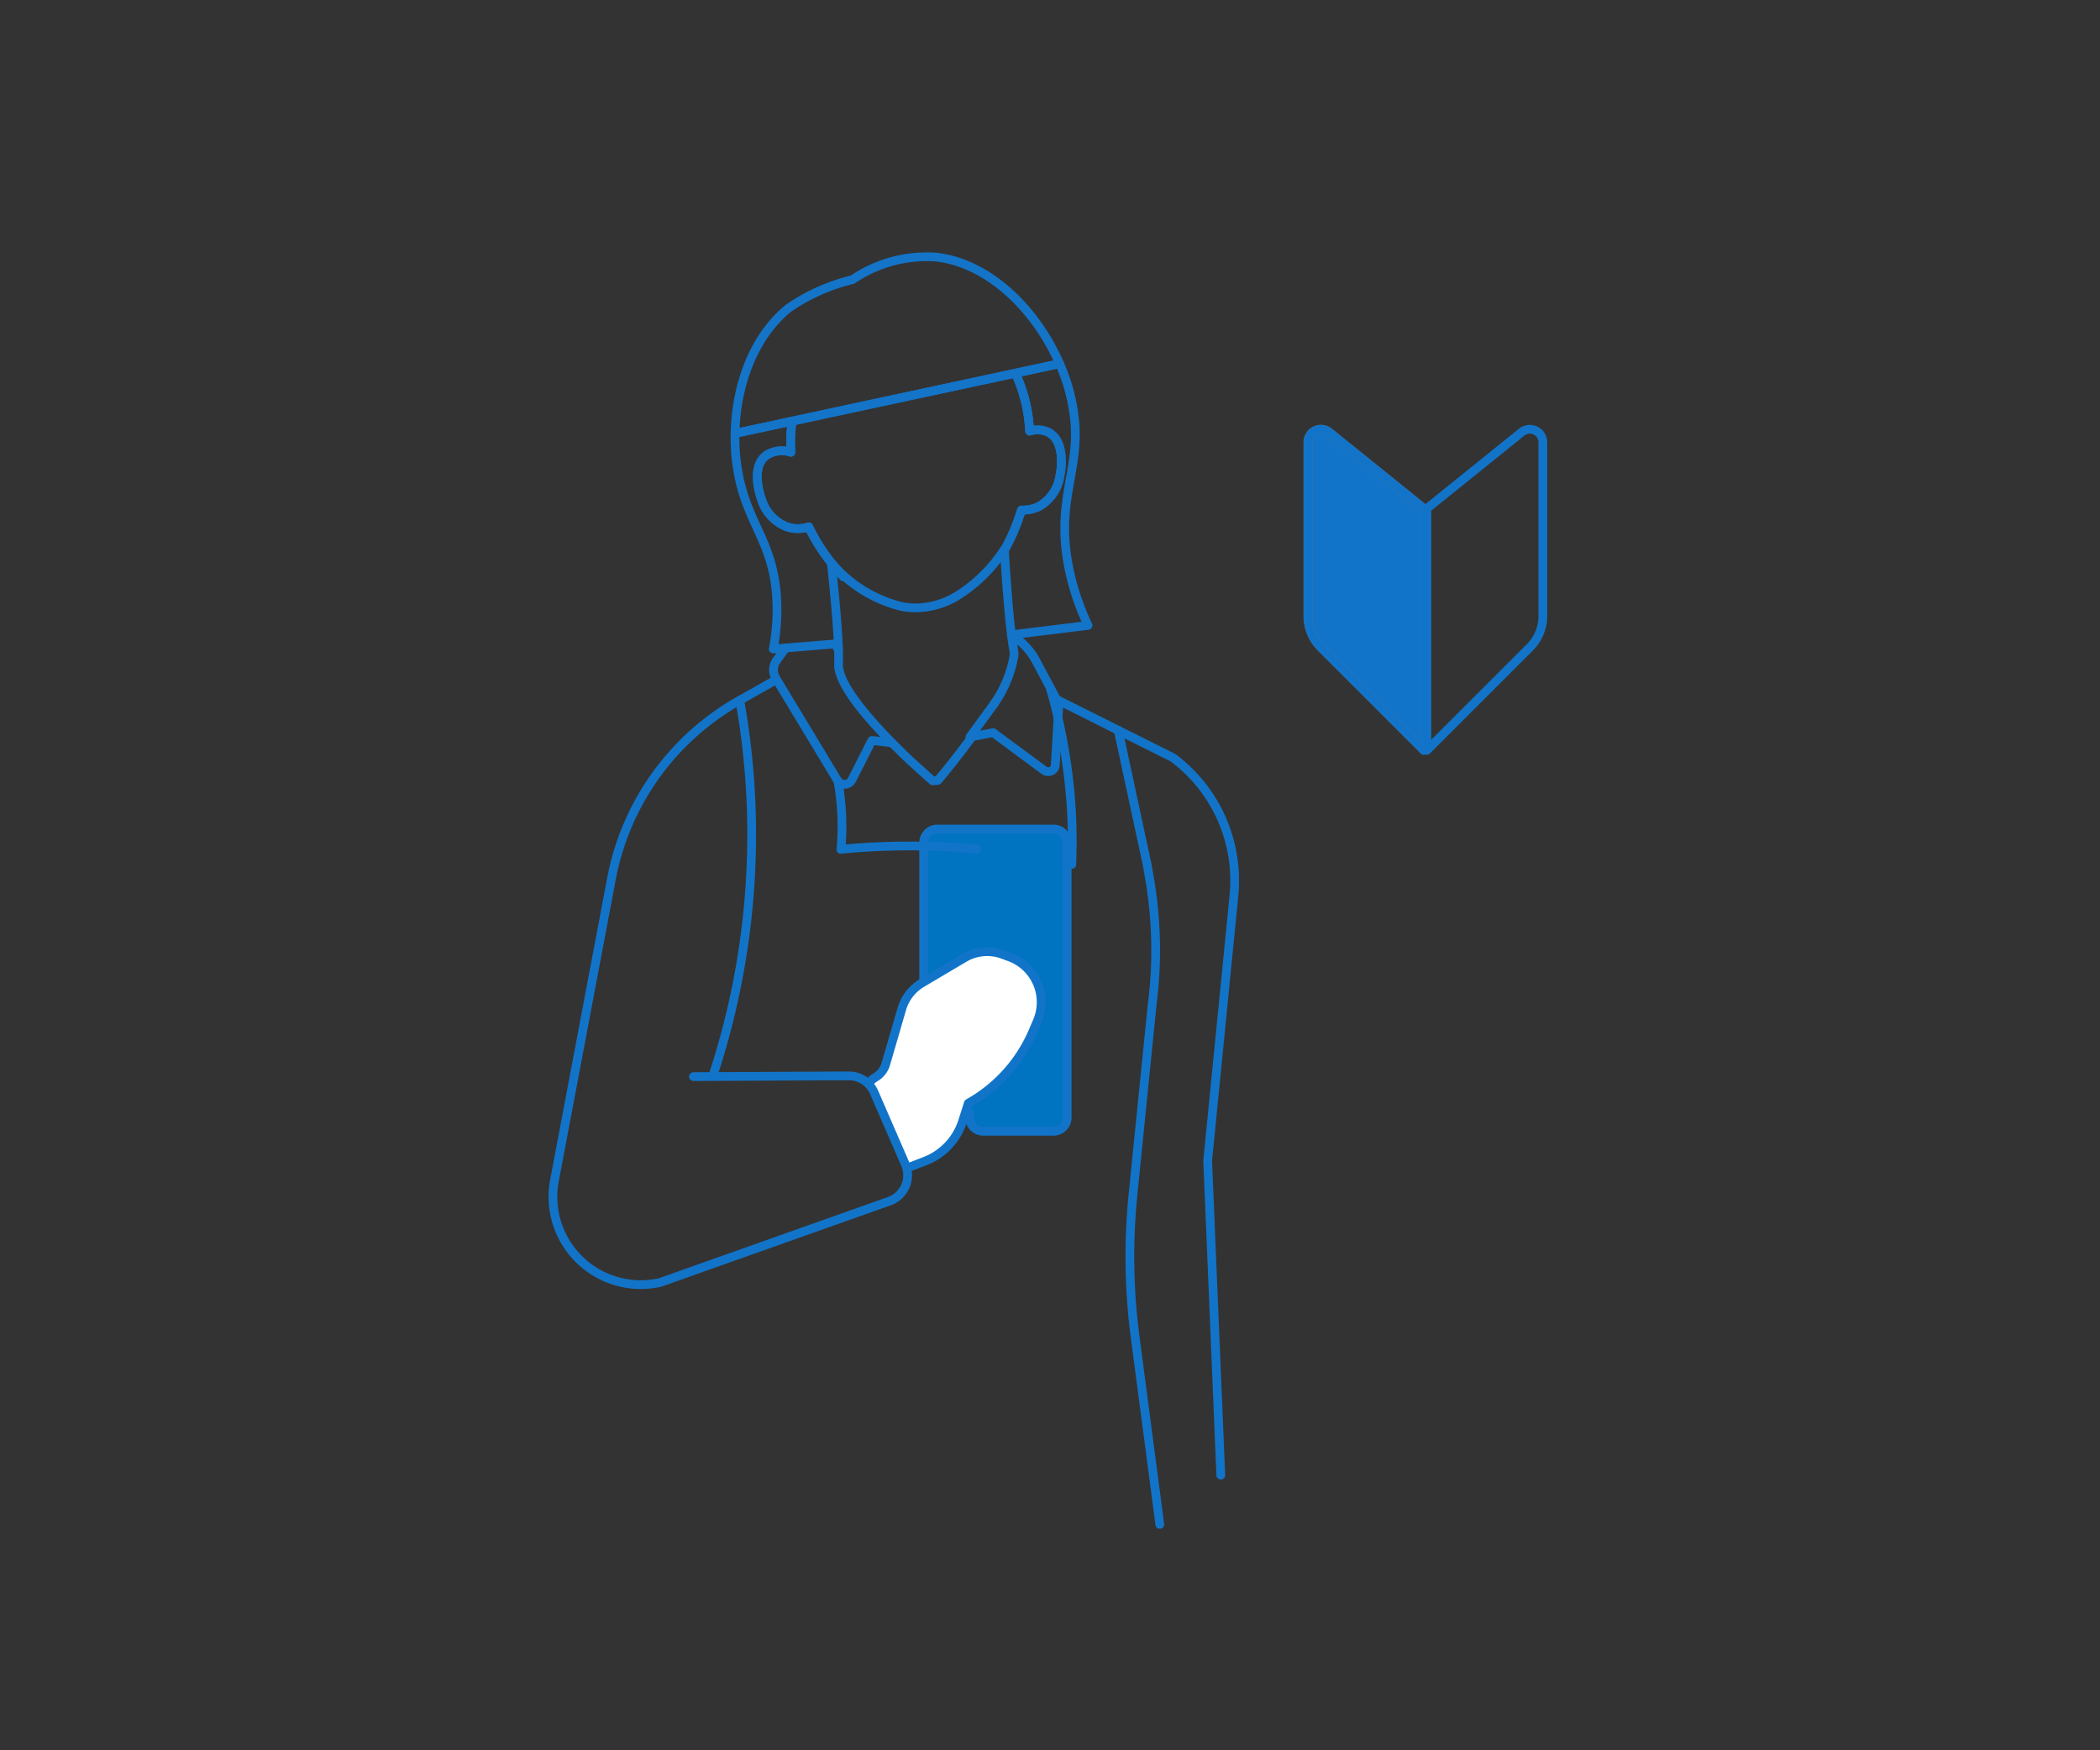 <svg xmlns="http://www.w3.org/2000/svg" xmlns:xlink="http://www.w3.org/1999/xlink" width="240" height="200" viewBox="0 0 240 200">
  <rect x="0" y="0" width="240" height="200" fill="#333333" stroke="none"/>
  <defs>
    <clipPath id="clip-path">
      <rect id="長方形_15191" data-name="長方形 15191" width="240" height="200" transform="translate(-4164 -15630)" fill="#fff" stroke="#707070" stroke-width="1"/>
    </clipPath>
  </defs>
  <g id="マスクグループ_6" data-name="マスクグループ 6" transform="translate(4164 15630)" clip-path="url(#clip-path)">
    <g id="グループ_7362" data-name="グループ 7362" transform="translate(0.311 -15.287)">
      <path id="パス_17066" data-name="パス 17066" d="M27.679,46.271l-1.007,1.378a1.89,1.89,0,0,0-.088,2.121l3.792,6.275L33.6,61.391a.973.973,0,0,0,.391.352.936.936,0,0,0,1.271-.42l2.277-4.486,2.287.264" transform="translate(-4102.206 -15586.939)" fill="none" stroke="#1274c8" stroke-linecap="round" stroke-linejoin="round" stroke-width="1"/>
      <path id="パス_17067" data-name="パス 17067" d="M33.711,45.771l.049.518.127.176" transform="translate(-4102.373 -15586.929)" fill="none" stroke="#1274c8" stroke-linecap="round" stroke-linejoin="round" stroke-width="1"/>
      <path id="パス_17068" data-name="パス 17068" d="M52.086,52.531c-.02.029-.029.049-.049.078l-2.776,3.8.254-.049,2.395-.45,5.816,4.3a.811.811,0,0,0,1.29-.606l.411-7-.274-.5-2.375-4.457A7.618,7.618,0,0,0,54,44.751" transform="translate(-4102.724 -15586.905)" fill="none" stroke="#1274c8" stroke-linecap="round" stroke-linejoin="round" stroke-width="1"/>
      <path id="パス_17069" data-name="パス 17069" d="M59.384,52.286l2.157,1.075,4.9,2.456" transform="translate(-4102.953 -15587.076)" fill="none" stroke="#1274c8" stroke-linecap="round" stroke-linejoin="round" stroke-width="1"/>
      <path id="パス_17080" data-name="パス 17080" d="M43.852,86.2V69a1.563,1.563,0,0,1,1.564-1.564h13.27A1.563,1.563,0,0,1,60.25,69v31.407a1.563,1.563,0,0,1-1.564,1.564H50.662a1.563,1.563,0,0,1-1.49-2.045" transform="translate(-4102.602 -15587.418)" fill="#0073c1"/>
      <path id="パス_17078" data-name="パス 17078" d="M43.852,86.2V69a1.563,1.563,0,0,1,1.564-1.564h13.27A1.563,1.563,0,0,1,60.25,69v31.407a1.563,1.563,0,0,1-1.564,1.564H50.662a1.563,1.563,0,0,1-1.49-2.045" transform="translate(-4102.602 -15587.418)" fill="none" stroke="#1274c8" stroke-linecap="round" stroke-linejoin="round" stroke-width="1"/>
      <path id="パス_17083" data-name="パス 17083" d="M37.762,96.462a2.4,2.4,0,0,1,.4-.3l.059-.039a2.629,2.629,0,0,0,1.163-1.505L41.222,88.3a5.1,5.1,0,0,1,2.287-2.942l4.838-2.864a5.15,5.15,0,0,1,4.379-.411l.792.293a5.5,5.5,0,0,1,3.294,7.047c-.029.088-.068.176-.1.264L56.235,90.8a17.131,17.131,0,0,1-7.409,8.288l-.01.02-.645,2.023A7.246,7.246,0,0,1,43.89,105.7l-1.818.7" transform="translate(-4102.464 -15587.742)" fill="#fff"/>
      <path id="パス_17084" data-name="パス 17084" d="M37.762,96.462a2.4,2.4,0,0,1,.4-.3l.059-.039a2.629,2.629,0,0,0,1.163-1.505L41.222,88.3a5.1,5.1,0,0,1,2.287-2.942l4.838-2.864a5.15,5.15,0,0,1,4.379-.411l.792.293a5.5,5.5,0,0,1,3.294,7.047c-.029.088-.068.176-.1.264L56.235,90.8a17.131,17.131,0,0,1-7.409,8.288l-.01.02-.645,2.023A7.246,7.246,0,0,1,43.89,105.7l-1.818.7" transform="translate(-4102.464 -15587.742)" fill="none" stroke="#1274c8" stroke-linecap="round" stroke-linejoin="round" stroke-width="1"/>
      <path id="パス_17070" data-name="パス 17070" d="M78.324,141l-1.5-35.914,3-30.287A17.516,17.516,0,0,0,72.854,59.02L66.606,55.9l3.292,15.3.238,1.346a48.8,48.8,0,0,1,.332,14.81l-2.177,21.589a70.639,70.639,0,0,0,.249,16.318l2.815,21.37" transform="translate(-4103.116 -15587.157)" fill="none" stroke="#1274c8" stroke-linecap="round" stroke-linejoin="round" stroke-width="1"/>
      <path id="パス_17071" data-name="パス 17071" d="M83.1,48.69,94.872,60.453V32.83L84.049,24.1a1.49,1.49,0,0,0-2.425,1.16V45.1a5.07,5.07,0,0,0,1.486,3.585" transform="translate(-4096.455 -15589.432)" fill="#1274c8"/>
      <path id="パス_17072" data-name="パス 17072" d="M83.1,48.69,94.872,60.453V32.83L84.049,24.1a1.49,1.49,0,0,0-2.425,1.16V45.1a5.07,5.07,0,0,0,1.486,3.585" transform="translate(-4096.455 -15589.432)" fill="none" stroke="#707070" stroke-linecap="round" stroke-linejoin="round" stroke-width="1"/>
      <path id="パス_17073" data-name="パス 17073" d="M83.1,48.69,94.872,60.453V32.83L84.049,24.1a1.49,1.49,0,0,0-2.425,1.16V45.1A5.065,5.065,0,0,0,83.1,48.69Z" transform="translate(-4096.455 -15589.432)" fill="none" stroke="#1274c8" stroke-linecap="round" stroke-linejoin="round" stroke-width="1"/>
      <path id="パス_17074" data-name="パス 17074" d="M95.532,32.83V60.453L107.3,48.69a5.07,5.07,0,0,0,1.486-3.585V25.264a1.49,1.49,0,0,0-2.426-1.16Z" transform="translate(-4096.77 -15589.432)" fill="none" stroke="#1274c8" stroke-linecap="round" stroke-linejoin="round" stroke-width="1"/>
      <path id="パス_17061" data-name="パス 17061" d="M58.886,12.748l-5.037,1.086L39.464,16.92l-2.05.439-9.1,1.962L21.8,20.716c.1-5.386,2.048-10.971,6.053-14.264a21.614,21.614,0,0,1,7.362-3.3A15.073,15.073,0,0,1,44.793.573C50.827,1.257,56.211,6.578,58.886,12.748Z" transform="translate(-4102.104 -15585.906)" fill="none" stroke="#1374c8" stroke-linecap="round" stroke-linejoin="round" stroke-width="1"/>
      <path id="パス_17062" data-name="パス 17062" d="M34.175,37.524c-.43-.452-.832-.905-1.206-1.369a22.731,22.731,0,0,1-2.259-3.36c-.154-.286-.311-.6-.481-.962a4.142,4.142,0,0,1-2.373.036A4.833,4.833,0,0,1,24.874,28.8c-.06-.163-1.438-3.736.513-5.149a3.274,3.274,0,0,1,2.8-.351,19.087,19.087,0,0,1,.131-3.546L21.8,21.15a22.028,22.028,0,0,0,.565,5.529c1.247,5.295,4.072,7.466,4.22,14.068a23.6,23.6,0,0,1-.42,5.039l7.423-.609" transform="translate(-4102.104 -15586.341)" fill="none" stroke="#1374c8" stroke-linecap="round" stroke-linejoin="round" stroke-width="1"/>
      <path id="パス_17063" data-name="パス 17063" d="M53.291,34.348c.166-.293.332-.606.479-.909s.293-.586.42-.88c.02-.039.039-.088.059-.127.1-.205.186-.43.274-.645.078-.2.156-.4.235-.6.1-.254.186-.5.264-.753.088-.225.156-.459.225-.684a4.078,4.078,0,0,0,1.945-.381,4.8,4.8,0,0,0,2.444-3.509c.049-.176.811-3.919-1.329-5a2.935,2.935,0,0,0-2.131-.127,17.807,17.807,0,0,0-1.613-6.617L59.6,13.031a20.959,20.959,0,0,1,1.769,7.028c.342,5.718-2.3,9.109-.616,16.772a28.555,28.555,0,0,0,2.1,6.109l-8.758,1.075" transform="translate(-4102.815 -15586.189)" fill="none" stroke="#1374c8" stroke-linecap="round" stroke-linejoin="round" stroke-width="1"/>
      <path id="パス_17064" data-name="パス 17064" d="M51.671,52.383c.02-.029.029-.049.049-.078a13.708,13.708,0,0,0,2.219-5.434v-.02a3.161,3.161,0,0,0-.039-.626c-.1-.479-.176-1.046-.264-1.7v-.02c-.01-.156-.039-.323-.059-.489-.313-2.668-.567-6.334-.743-9.178l-.01-.088a17.313,17.313,0,0,1-5.5,5.376,9.223,9.223,0,0,1-4.867,1.3A8.121,8.121,0,0,1,41,41.251a15.369,15.369,0,0,1-7.77-4.76c0-.01-.01-.01-.02-.02a.01.01,0,0,0-.01-.01l-.137-.137c.274,2.59.6,5.943.753,8.572,0,.215.02.42.029.616q.015.367.029.7c.02.626.02,1.192.01,1.652v.1a2.3,2.3,0,0,0,.01.244,2.026,2.026,0,0,0,.078.411c.528,2.238,3.353,5.522,6.011,8.22l.283.283.01.01c.244.235.479.469.7.694.371.371.743.723,1.095,1.056.332.3.655.6.948.86.714.645,1.271,1.144,1.623,1.447l.586-.049c.352-.411.977-1.163,1.74-2.131V59c.147-.176.3-.381.45-.577.313-.381.626-.792.929-1.212.264-.342.538-.7.8-1.075" transform="translate(-4102.358 -15586.68)" fill="none" stroke="#1374c8" stroke-linecap="round" stroke-linejoin="round" stroke-width="1"/>
      <path id="パス_17065" data-name="パス 17065" d="M34.234,37.394c-.43-.45-.831-.9-1.2-1.368,0-.01-.01-.01-.02-.02A.01.01,0,0,0,33,36c-.01-.02-.029-.039-.049-.068-.205-.264-.411-.518-.6-.772-.166-.225-.332-.459-.489-.684a1.592,1.592,0,0,1-.108-.166c-.068-.108-.137-.205-.2-.3-.117-.186-.235-.362-.332-.538-.166-.274-.323-.538-.459-.792-.156-.293-.313-.606-.489-.968a4.088,4.088,0,0,1-2.365.039,4.865,4.865,0,0,1-2.991-3.069c-.059-.166-1.437-3.734.518-5.151a3.3,3.3,0,0,1,2.8-.352,19.718,19.718,0,0,1,.127-3.548l9.1-1.955,2.053-.44,14.387-3.089a17.807,17.807,0,0,1,1.613,6.617,2.935,2.935,0,0,1,2.131.127c2.141,1.085,1.378,4.828,1.329,5A4.8,4.8,0,0,1,56.538,29.4a4.078,4.078,0,0,1-1.945.381c-.068.225-.147.45-.225.684-.029.078-.059.156-.088.244a5.223,5.223,0,0,1-.176.508c-.078.2-.156.4-.235.6-.039.108-.088.215-.137.323s-.088.215-.137.323c-.02.039-.039.088-.059.127-.059.147-.137.3-.205.45a3.531,3.531,0,0,1-.215.43,10.045,10.045,0,0,1-.479.909" transform="translate(-4102.163 -15586.214)" fill="none" stroke="#1374c8" stroke-linecap="round" stroke-linejoin="round" stroke-width="1"/>
      <path id="パス_17075" data-name="パス 17075" d="M22.28,52.391a86.6,86.6,0,0,1,1.359,15.257,88.129,88.129,0,0,1-4.428,27.641" transform="translate(-4102.045 -15587.078)" fill="none" stroke="#1274c8" stroke-linecap="round" stroke-linejoin="round" stroke-width="1"/>
      <path id="パス_17079" data-name="パス 17079" d="M33.831,61.811v.01a30.936,30.936,0,0,1,.43,3.89,28.154,28.154,0,0,1-.088,3.91" transform="translate(-4102.375 -15587.291)" fill="none" stroke="#1274c8" stroke-linecap="round" stroke-linejoin="round" stroke-width="1"/>
      <path id="パス_17082" data-name="パス 17082" d="M60.631,71.431l.528.117" transform="translate(-4102.981 -15587.509)" fill="none" stroke="#1274c8" stroke-linecap="round" stroke-linejoin="round" stroke-width="1"/>
      <path id="パス_17081" data-name="パス 17081" d="M34.181,69.792a83.166,83.166,0,0,1,9.452-.362c1.925.029,3.958.137,6.07.332" transform="translate(-4102.383 -15587.463)" fill="none" stroke="#1274c8" stroke-linecap="round" stroke-linejoin="round" stroke-width="1"/>
      <path id="パス_17076" data-name="パス 17076" d="M61.115,71.088c.068-1.652.078-3.411,0-5.249a62.445,62.445,0,0,0-1.574-11.485c-.264-1.173-.557-2.277-.85-3.3" transform="translate(-4102.938 -15587.048)" fill="none" stroke="#1274c8" stroke-linecap="round" stroke-linejoin="round" stroke-width="1"/>
      <path id="パス_17077" data-name="パス 17077" d="M25.613,50.214l-4.371,2.471A29.732,29.732,0,0,0,7.191,72.737L.68,107.2a10.044,10.044,0,0,0,12.039,11.671l26.232-9.3a3.139,3.139,0,0,0,1.831-4.21L37.211,97.14a3.138,3.138,0,0,0-2.9-1.889l-17.747.087" transform="translate(-4101.623 -15587.029)" fill="none" stroke="#1274c8" stroke-linecap="round" stroke-linejoin="round" stroke-width="1"/>
      <rect id="長方形_15182" data-name="長方形 15182" width="107.111" height="146.895" transform="translate(-4094.611 -15588.895)" fill="none"/>
    </g>
  </g>
</svg>
